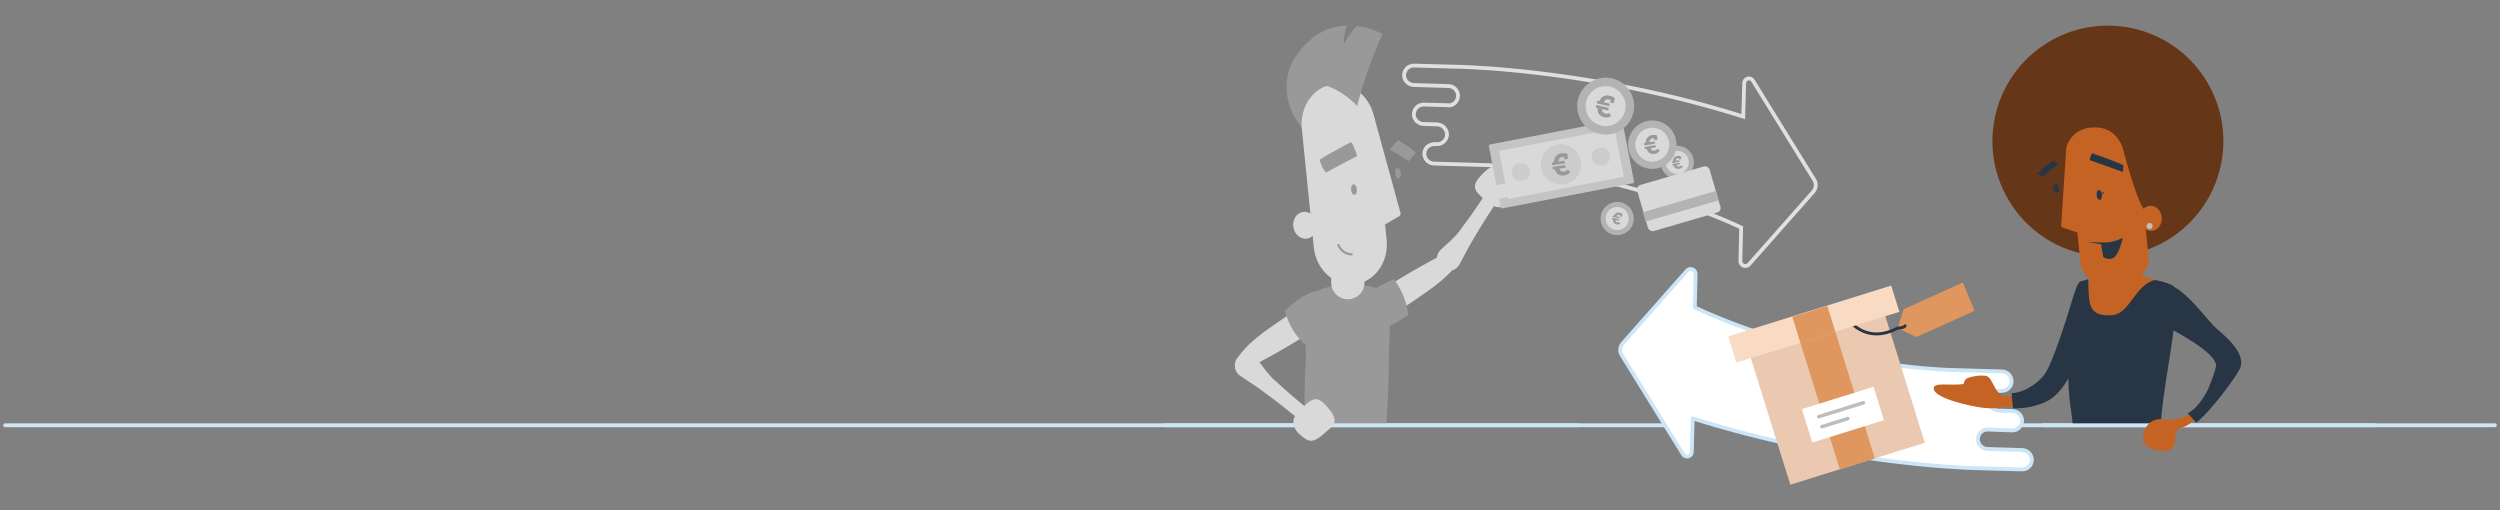<?xml version="1.0" encoding="UTF-8"?><svg id="a" xmlns="http://www.w3.org/2000/svg" viewBox="0 0 980 200"><rect x="0" y="0" width="980" height="200" fill="#808080" stroke="none"/><defs><style>.b{fill:#f8dbc2;}.c{fill:#eac9b0;}.d{fill:#fff;}.e{fill:#663618;}.f{fill:#999;}.g{fill:#b3b3b3;}.h{fill:#babfc3;}.i{fill:#bfbfbf;}.j{fill:#bebebe;}.k{fill:#cce5f7;}.l{fill:#ccc;}.m{fill:#c56324;}.n{fill:#c4c4c4;}.o{fill:#d9d9d9;}.p{fill:#e0e0e0;}.q{fill:#e0965f;}.r{fill:#283544;}</style></defs><path class="k" d="M652.737,167.452H2c-.414,0-.75-.336-.75-.75s.336-.75,.75-.75H652.737c.414,0,.75,.336,.75,.75s-.336,.75-.75,.75Z"/><path class="k" d="M978,167.452h-185.366c-.414,0-.75-.336-.75-.75s.336-.75,.75-.75h185.366c.414,0,.75,.336,.75,.75s-.336,.75-.75,.75Z"/><path class="d" d="M779.118,168.37c-.963,.009-1.886,.381-2.585,1.043-.714,.713-1.134,1.668-1.179,2.676-.051,2.104,1.614,3.85,3.717,3.901l.002,0,13.562,.408c1.859,.028,3.447,1.351,3.81,3.175,.213,1.252-.213,2.528-1.134,3.402-.727,.703-1.71,1.08-2.721,1.043l-17.825-.499h-.726c-6.441-.181-55.562-2.086-110.49-19.504l-.363,13.154c-.033,1.027-.892,1.832-1.919,1.799-.627-.02-1.202-.356-1.529-.892l-24.039-38.871c-.897-1.464-.731-3.342,.408-4.626l25.173-28.484c.719-.802,1.953-.868,2.754-.149,.415,.373,.651,.906,.648,1.464l-.318,13.108s44.405,22.044,99.786,24.493h.499l20.048,.59c1.88,.015,3.482,1.369,3.81,3.22,.213,1.239-.213,2.501-1.134,3.356-.738,.686-1.714,1.06-2.721,1.043h-1.089c-2.095-.026-3.827,1.626-3.901,3.719,.019,2.135,1.68,3.895,3.81,4.037h1.179l4.173,.136c1.874,.033,3.466,1.378,3.81,3.22,.17,1.243-.269,2.492-1.179,3.356-.724,.708-1.709,1.086-2.721,1.043l-9.616-.363"/><path class="k" d="M792.723,184.771l-.161-.004-18.523-.498c-5.503-.155-54.916-2.004-109.768-19.239l-.336,12.16c-.022,.7-.314,1.347-.823,1.823-.509,.478-1.173,.736-1.869,.705-.884-.029-1.686-.497-2.145-1.252l-24.037-38.866c-1.078-1.76-.883-3.977,.484-5.52l25.174-28.483c.484-.541,1.146-.857,1.867-.896,.718-.038,1.412,.205,1.949,.687,.575,.518,.902,1.256,.896,2.027l-.306,12.639c4.705,2.244,47.343,21.922,99.058,24.209l.465-.001,20.07,.589c2.225,.019,4.136,1.634,4.526,3.84,.258,1.498-.252,3.006-1.361,4.037-.885,.822-2.036,1.229-3.245,1.243h-1.076c-1.678-.038-3.091,1.295-3.15,2.996,.015,1.699,1.381,3.146,3.109,3.263l1.13-.002,4.197,.136c2.208,.038,4.115,1.65,4.522,3.833,.208,1.515-.317,3.011-1.399,4.038-.861,.841-2.057,1.307-3.27,1.248l-9.594-.362c-.77,.012-1.501,.309-2.061,.838-.567,.567-.908,1.342-.945,2.165-.019,.802,.28,1.578,.845,2.169,.563,.592,1.324,.929,2.142,.948l13.567,.408c2.187,.033,4.094,1.622,4.523,3.778,.26,1.521-.248,3.044-1.353,4.093-.827,.799-1.952,1.252-3.104,1.252Zm-17.959-2.002l17.846,.499c.828,.048,1.603-.273,2.18-.832,.747-.709,1.087-1.73,.916-2.737-.289-1.446-1.587-2.528-3.083-2.551l-13.572-.408c-1.214-.029-2.348-.531-3.188-1.413s-1.287-2.038-1.258-3.256c.054-1.214,.551-2.341,1.398-3.188,.854-.809,1.954-1.252,3.109-1.263l.035,.001,9.615,.363c.784,.011,1.595-.27,2.169-.83,.741-.704,1.097-1.717,.96-2.719-.271-1.449-1.568-2.547-3.079-2.572l-5.34-.136c-2.557-.17-4.538-2.269-4.56-4.78,.088-2.494,2.147-4.477,4.604-4.477h1.135c.808-.003,1.61-.285,2.211-.842,.737-.686,1.076-1.688,.905-2.681-.264-1.491-1.559-2.585-3.077-2.598l-20.54-.589c-54.938-2.429-99.674-24.351-100.12-24.571-.261-.13-.423-.398-.416-.69l.317-13.108c.002-.329-.143-.657-.398-.888-.239-.214-.531-.331-.867-.305-.319,.017-.613,.157-.827,.396l-25.171,28.48c-.927,1.045-1.06,2.548-.33,3.738l24.038,38.868c.198,.325,.539,.524,.915,.536,.299,.022,.577-.096,.794-.299s.341-.478,.35-.773l.363-13.151c.007-.235,.123-.454,.315-.591,.192-.136,.437-.175,.661-.104,55.035,17.452,104.792,19.314,110.285,19.469h.704Z"/><path class="p" d="M684.168,105.026c-.666,0-1.301-.242-1.801-.69-.575-.516-.902-1.255-.896-2.027l.306-12.639c-4.705-2.243-47.343-21.921-99.057-24.208l-.466,.001-20.07-.59c-2.225-.018-4.136-1.633-4.526-3.84-.258-1.497,.252-3.005,1.361-4.036,.885-.821,2.017-1.221,3.245-1.244h1.115c1.666,0,3.054-1.336,3.111-2.996-.015-1.699-1.381-3.146-3.109-3.262l-1.13,.002-4.197-.137c-2.208-.038-4.115-1.65-4.522-3.832-.208-1.515,.317-3.011,1.399-4.038,.862-.842,2.036-1.302,3.271-1.248l10.013,.271-.001,.056c.613-.093,1.185-.37,1.642-.803,.568-.567,.909-1.341,.946-2.164,.039-1.672-1.301-3.078-2.987-3.118l-13.567-.408c-2.188-.033-4.095-1.622-4.523-3.778-.258-1.522,.249-3.044,1.353-4.092,.864-.836,2.076-1.276,3.265-1.25l18.524,.499c5.503,.155,54.913,2.004,109.768,19.239l.336-12.159c.022-.7,.315-1.347,.823-1.823,.509-.477,1.176-.729,1.869-.705,.882,.027,1.684,.495,2.146,1.251l24.036,38.867c1.078,1.761,.883,3.978-.485,5.519l-25.173,28.483c-.484,.541-1.146,.857-1.867,.896l-.148,.004Zm-101.415-41.063c54.938,2.429,99.673,24.35,100.118,24.57l.429,.213-.329,13.586c-.002,.33,.143,.658,.398,.887,.238,.215,.536,.336,.867,.306,.319-.017,.613-.157,.827-.396l25.171-28.48c.927-1.045,1.06-2.546,.33-3.737l-24.037-38.868c-.199-.326-.54-.524-.915-.536-.597-.06-1.126,.462-1.145,1.073l-.391,14.145-.949-.301c-55.039-17.452-104.793-19.314-110.285-19.469h-.704l-17.847-.499c-.805-.051-1.602,.274-2.179,.833-.746,.708-1.086,1.729-.916,2.737,.288,1.445,1.587,2.527,3.083,2.55l13.572,.408c2.51,.061,4.507,2.155,4.447,4.669-.054,1.215-.551,2.342-1.399,3.188-.854,.809-1.952,1.252-3.108,1.263l-.007-.102-9.637-.261c-.807-.035-1.603,.268-2.177,.829-.741,.704-1.097,1.717-.96,2.719,.271,1.449,1.568,2.545,3.079,2.571l5.34,.137c2.557,.168,4.538,2.267,4.56,4.779-.087,2.495-2.146,4.477-4.603,4.477h-1.137c-.841-.011-1.612,.285-2.211,.843-.737,.686-1.076,1.688-.905,2.68,.265,1.492,1.559,2.586,3.077,2.598l20.541,.59Z"/><path class="m" d="M802.952,156.967c-3.811,2.037-14.292,3.312-22.494,2.098l.939-4.566c2.112,.122,9.749,3.207,18.105-3.695,5.056-4.177,13.894-34.731,13.722-35.467,5.659-3.754,3.918,7.186,7.169,1.596l.14,.25c1.839,3.457,3.044,6.914,3.616,10.373,.573,3.458,.35,6.796-.671,10.011-1.017,3.215-2.3-6.446-5.134-3.529-2.836,2.918-7.2,18.549-15.391,22.927Z"/><path class="m" d="M758.015,152.147c-.193,4.096,15.157,7.207,19.163,7.69,10.905,1.315,17.638-3.512,11.722-3.63-8.095-.161-6.915-8.805-10.946-8.944-1.242-.043-1.881-.164-4.51,.317-4.589,.839-2.971,2.865-4.01,2.996-5.222,.657-11.307-.793-11.419,1.571Z"/><path class="r" d="M788.545,154.103c3.338,.061,9.434-2.647,12.942-7.369,2.128-2.864,5.734-13.004,8.436-21.412,2.078-6.465,2.158-7.337,3.919-12.416,3.805-9.238,3.3,9.617,6.551,4.027l.14,.25c1.839,3.457,3.044,6.914,3.616,10.373,.573,3.458,.35,6.797-.671,10.011-1.017,3.215-2.3-6.446-5.134-3.529-2.836,2.918-7.2,18.549-15.391,22.927-2.882,1.54-7.236,3.192-13.876,3.114l-.531-5.978Z"/><path class="m" d="M817.559,109.903l-2.336,5.503s-.821,22.171,7.801,20.118c8.622-2.053,18.065-18.065,18.065-18.065l6.647-6.734-16.012-5.132-14.165,4.311Z"/><path class="r" d="M812.531,166.702c-.206-2.299-.447-4.36-.726-6.129-3.755-23.817,3.828-50.231,3.828-50.231l2.952-.901c.313,9.283-.411,14.441,8.818,14.176,7.598-.219,8.896-11.359,17.107-13.823,0,0,2.737,.137,6.706,1.916,2.129,.954,2.093,4.799,1.779,9.033-1.017,13.714-5.386,33.611-6.009,45.958"/><circle class="e" cx="826.302" cy="55.322" r="45.27" transform="translate(83.093 420.665) rotate(-30.008)"/><rect class="m" x="812.649" y="36.969" width="26.801" height="73.598" rx="8.272" ry="8.272" transform="translate(-3.233 83.288) rotate(-5.761)"/><path class="m" d="M838.804,85.796c.118,2.724,2.143,4.848,4.523,4.745,2.38-.103,4.213-2.395,4.095-5.119-.118-2.724-2.143-4.848-4.523-4.745-2.38,.103-4.213,2.395-4.095,5.119Z"/><path class="m" d="M810.486,50.475l-2.512,37.698c-.03,.483,.267,.926,.725,1.081,1.868,.634,6.462,2.187,6.462,2.187l-4.674-40.966Z"/><path class="r" d="M821.875,76.539c.107,1.065,.664,1.881,1.243,1.822,.579-.058,.961-.969,.854-2.034-.107-1.065-.664-1.881-1.243-1.822-.579,.058-.961,.969-.854,2.034Z"/><path class="r" d="M804.911,73.941c.107,1.065,.664,1.881,1.243,1.822,.579-.058,.961-.969,.854-2.034-.107-1.065-.664-1.881-1.243-1.822-.579,.058-.961,.969-.854,2.034Z"/><path class="r" d="M823.482,76.207l-.175-.143,.143-.175c.788-.079,1.067-.613,1.079-.635l.214-.071,.072,.213c-.014,.029-.362,.713-1.332,.811Z"/><path class="r" d="M805.242,73.746c-.555,.056-.864-.414-.953-.69l.102-.2,.201,.102c.02,.059,.21,.569,.708,.456,.091-.016,.172,.033,.192,.118l-.119,.192-.132,.023Z"/><path class="r" d="M832.118,67.39l-12.962-4.639s.079-.992,.895-2.698c0,0,10.401,3.608,12.3,4.717,0,0,.152,1.005-.233,2.62Z"/><path class="r" d="M806.855,64.453s-.822-.752-2.015-1.605c0,0-4.901,3.621-6.054,5.137,0,0,1.469,1.129,1.767,1.429,0,0,4.903-4.119,6.302-4.961Z"/><path class="e" d="M810.07,57.677s2.007-8.799,12.949-7.633c2.266,.241,6.617,1.671,8.957,7.475,0,0,5.297,20.522,8.354,24.288,0,0,8.412-32.227-.109-43.059,0,0-18.803-21.401-32.747-.092,0,0-6.7,24.508,2.596,19.021Z"/><path class="i" d="M841.449,88.738c.067,.662,.658,1.144,1.32,1.078,.662-.067,1.144-.658,1.078-1.319s-.658-1.144-1.319-1.078c-.662,.067-1.144,.658-1.078,1.319Z"/><path class="r" d="M832.059,93.266s-3.105,1.626-6.21,1.774c-3.105,.148-7.836-.296-7.836-.296l5.618,1.035,.887,5.027s2.957,1.922,4.879-.591c1.922-2.513,2.661-6.949,2.661-6.949Z"/><path class="o" d="M572.851,99.297c.143,1.388-.334,2.695-1.201,3.655l-1.427,1.816-.003,.001c-2.255,2.887-6.335,6.588-13.349,11.295,0,0-15.786,10.984-17.694,11.181-.749,.077-1.475-.013-2.147-.234-1.708-.562-3.051-1.991-3.447-3.819-.04-.187-.073-.377-.093-.571-.258-2.503,1.311-4.771,3.628-5.483,3.542-2.931,10.468-7.562,23.714-14.864l0-0,2.701-1.436"/><path class="o" d="M563.948,98.914l.004-.012c.496-.931,2.363-2.328,4.748-4.618l.026-.023c.874-.837,1.818-1.795,2.788-2.897,1.306-1.74,2.945-3.953,4.598-6.256,.415-.576,.831-1.157,1.24-1.744,1.469-2.081,3.694-5.414,4.02-5.952,.326-.538,.425-1.32,.795-2.233,.026-.194,.064-.389,.128-.582,.56-1.694,2.387-2.613,4.081-2.053,.167,.055,.325,.126,.476,.205l.062,.024,.097,.046,.169,.087,.123,.076,.125,.082,.135,.107,.092,.075,.141,.132,.067,.067,.139,.163,.046,.051,.141,.199,.024,.035,.13,.231,.01,.012c.342,.674,.431,1.479,.188,2.256l-.001,.004-.017,.053-.076,.12-.015,.056c-.195,.589-.545,1.081-.986,1.453-2.065,3.095-5.642,8.258-11.411,18.221l-.023,.042-3.72,6.977c-.093,.212-.204,.413-.321,.603l-.023,.042-.004-.001c-.208,.331-.459,.629-.74,.895-.87,.825-2.038,1.292-3.254,1.293l-.021-.003c-.484-.003-.972-.074-1.453-.234-1.541-.509-2.643-1.735-3.061-3.188-.259-.884-.258-1.853,.052-2.792,.122-.368,.287-.704,.481-1.021Z"/><path class="f" d="M546.376,109.485s-16.398,6.377-14.671,13.874c1.6,4.394,5.106,10.785,20.244,.154,0,0-.161-7.052-5.573-14.028Z"/><path class="o" d="M590.866,68.398c4.689,4.218,4.458,5.876,1.99,9.441-2.461,3.561-5.749,4.687-9.404,1.591-4.217-3.577-7.408-5.499-3.575-9.874,6.054-6.938,7.485-4.321,10.99-1.158Z"/><path class="f" d="M519.29,112.899c4.863-1.339,11.779-2.224,19.622-.173,3.383,.885,5.744,3.947,5.837,7.443,.25,9.395,.165,28.126-4.12,34.403-4.761,6.975-20.986,8.997-25.714,1.925-3.276-4.9-3.379-23.589-3.172-33.843,.092-4.561,3.148-8.544,7.547-9.756Z"/><path class="f" d="M543.378,166.734c.928-12.049,1.216-24.688,.965-29.377-.315-5.89-24.345-21.986-32.39,2.032,0,0-1.059,14.754-.274,27.077"/><path class="o" d="M519.883,115.977c1.708,.562,3.051,1.991,3.447,3.819,.04,.187,.073,.377,.093,.571,.258,2.503-1.311,4.771-3.628,5.483-3.542,2.931-10.468,7.562-23.714,14.864l-0,0-2.702,1.436c.042,.186,.077,.375,.098,.57,.246,2.386-1.328,4.536-3.598,5.081l-.031,.008c-.194,.045-.39,.083-.593,.104-.815,.084-1.603-.044-2.309-.34l-.103-.008s-1.734-.639-2.379-2.401c-.207-.455-.348-.948-.402-1.473-.143-1.388,.334-2.695,1.201-3.655l1.427-1.816,.003-.001c2.255-2.887,6.335-6.588,13.349-11.295,0,0,15.786-10.984,17.694-11.181,.749-.077,1.475,.013,2.147,.234Z"/><path class="o" d="M491.812,139.749l.012,.005c.876,.588,2.078,2.586,4.115,5.19l.02,.028c.745,.954,1.602,1.99,2.6,3.067,1.599,1.475,3.636,3.329,5.759,5.207,.531,.471,1.067,.944,1.609,1.41,1.922,1.672,5.014,4.222,5.516,4.601s1.27,.556,2.141,1.017c.191,.046,.38,.103,.566,.186,1.629,.728,2.359,2.639,1.631,4.268-.072,.161-.158,.31-.252,.453l-.03,.059-.055,.092-.104,.159-.088,.114-.094,.116-.12,.123-.084,.084-.145,.126-.074,.06-.176,.122-.055,.04-.212,.12-.037,.021-.243,.106-.013,.008c-.705,.273-1.515,.279-2.263-.041l-.004-.002-.051-.023-.111-.088-.054-.021c-.566-.253-1.02-.651-1.346-1.128-2.871-2.367-7.646-6.447-16.975-13.193l-.039-.027-6.566-4.405c-.201-.113-.39-.245-.568-.38l-.039-.027,.002-.004c-.308-.24-.579-.52-.816-.827-.733-.948-1.079-2.158-.958-3.368l.005-.021c.052-.481,.172-.959,.379-1.422,.662-1.482,1.993-2.455,3.481-2.723,.906-.169,1.87-.069,2.772,.334,.354,.158,.671,.356,.967,.582Z"/><path class="f" d="M511.295,134.871s15.298-8.691,12.501-15.857c-2.221-4.115-6.618-9.929-20.052,2.788,0,0,1.183,6.954,7.551,13.069Z"/><path class="o" d="M528.348,117.307h0c-3.586,0-6.52-2.934-6.52-6.52v-14.628c0-3.586,2.934-6.52,6.52-6.52h0c3.586,0,6.52,2.934,6.52,6.52v14.628c0,3.586-2.934,6.52-6.52,6.52Z"/><path class="f" d="M531.838,10.179c-2.299,2.239-5.081,7.045-5.081,7.045-.03-3.864,.941-6.691,1.138-7.223-6.891,.225-15.059,3.413-21.44,14.597,0,0-9.629,17.31,12.173,33.294,0,0-2.831-4.09,6.614-2.502,0,0,6.487-12.253,6.768-13.846,1.702-9.637,9.927-28.209,9.927-28.209,0,0-4.216-2.444-10.099-3.155Z"/><path class="o" d="M543.568,94.008c.888,8.799-4.814,16.648-12.671,17.44-7.857,.793-15.011-5.758-15.899-14.558l-4.687-46.455c-.888-8.799,4.814-16.648,12.671-17.44,7.857-.793,15.011,5.758,15.899,14.558l4.687,46.455Z"/><ellipse class="o" cx="511.561" cy="88.303" rx="4.621" ry="5.289" transform="translate(-7.52 81.441) rotate(-9.036)"/><path class="o" d="M538.294,44.438l10.704,39.038c.135,.501-.082,1.029-.529,1.29-1.826,1.066-6.315,3.679-6.315,3.679l-3.86-44.007Z"/><path class="f" d="M531.879,74.195c.115,1.141-.294,2.116-.915,2.179-.62,.063-1.216-.812-1.331-1.952-.115-1.141,.294-2.116,.915-2.179,.62-.063,1.216,.811,1.331,1.952Z"/><path class="f" d="M549.131,67.837c.115,1.141-.294,2.116-.915,2.179s-1.216-.811-1.331-1.952c-.115-1.141,.294-2.116,.915-2.179s1.216,.811,1.331,1.952Z"/><path class="f" d="M519.887,67.564l12.08-6.4s-.848-3.619-2.376-5.452c0,0-10.457,5.458-12.295,6.932,0,0,1.031,3.837,2.59,4.92Z"/><path class="f" d="M544.924,58.621s1.933-2.665,3.117-3.697c0,0,5.6,3.355,6.987,4.852,0,0-2.583,3.133-2.87,3.484,0,0-5.654-3.886-7.234-4.64Z"/><path class="f" d="M529.921,100.159l-.069,.002c-4.299-.249-5.592-3.916-5.605-3.953-.076-.225,.044-.468,.269-.545,.224-.076,.469,.043,.547,.267,.044,.129,1.132,3.156,4.839,3.371,.238,.014,.419,.218,.405,.455-.012,.214-.179,.383-.386,.404Z"/><path class="f" d="M532.011,41.543s-6.151-6.958-14.417-8.511c0,0-2.532-9.029,18.364-4.876,0,0-2.3,6.726-3.947,13.386Z"/><polyline class="c" points="752.126 165.912 754.538 173.551 701.807 190 685.357 137.302 738.089 120.853 749.982 158.944"/><polygon class="q" points="774.036 121.824 751.188 132.143 743.918 128.591 746.23 121.221 769.413 110.735 774.036 121.824"/><path class="r" d="M735.607,131.476c-1.387,0-2.74-.202-4.055-.607-6.236-1.917-9.33-7.656-9.459-7.9-.151-.286-.042-.64,.244-.792,.285-.15,.641-.042,.792,.244,.28,.527,7.011,12.818,20.514,5.652,.082-.043,.174-.067,.267-.068,1.086-.016,2.22-.289,2.378-.572,.159-.282,.514-.384,.798-.224,.282,.158,.383,.515,.224,.798-.551,.983-2.467,1.143-3.241,1.167-2.926,1.533-5.758,2.301-8.463,2.301Z"/><rect class="b" x="677.558" y="121.658" width="66.903" height="10.771" transform="translate(-5.614 217.184) rotate(-17.3)"/><rect class="q" x="713.154" y="131.023" width="14.372" height="52.038" transform="translate(-14.113 221.315) rotate(-17.3)"/><rect class="q" x="703.839" y="121.789" width="14.372" height="10.674" transform="translate(-5.638 217.193) rotate(-17.3)"/><rect class="d" x="707.691" y="155.685" width="29.448" height="13.706" transform="translate(-15.653 222.181) rotate(-17.3)"/><path class="j" d="M712.962,164.033c-.298,0-.574-.192-.668-.492-.116-.369,.09-.762,.459-.877l17.488-5.461c.371-.115,.762,.091,.877,.46,.116,.369-.091,.762-.459,.877l-17.488,5.461-.209,.032Z"/><path class="h" d="M714.202,167.953c-.298,0-.574-.192-.668-.491-.116-.369,.09-.762,.459-.878l10.151-3.182c.37-.116,.762,.091,.878,.459,.116,.369-.09,.762-.459,.878l-10.151,3.182-.21,.032Z"/><circle class="g" cx="633.944" cy="85.66" r="6.499"/><circle class="o" cx="633.944" cy="85.66" r="4.523" transform="translate(429.946 691.966) rotate(-79.099)"/><circle class="g" cx="657.495" cy="63.65" r="6.499" transform="translate(489.348 702.459) rotate(-80.783)"/><circle class="o" cx="657.495" cy="63.65" r="4.523" transform="translate(257.687 589.487) rotate(-58.283)"/><rect class="o" x="643.301" y="68.493" width="29.582" height="18.815" rx="1.843" ry="1.843" transform="translate(4.512 187.382) rotate(-16.26)"/><rect class="g" x="643.972" y="78.952" width="29.649" height="3.839" transform="translate(3.596 187.009) rotate(-16.2)"/><rect class="n" x="585.463" y="51.475" width="53.234" height="25.512" rx=".56" ry=".56" transform="translate(-1.103 116.9) rotate(-10.9)"/><rect class="o" x="589.045" y="54.621" width="46.098" height="19.183" transform="translate(-1.099 116.903) rotate(-10.9)"/><circle class="l" cx="611.895" cy="64.42" r="7.906" transform="translate(318.216 605.084) rotate(-67.5)"/><circle class="l" cx="596.249" cy="67.435" r="3.585"/><path class="l" d="M627.54,57.82c1.98,0,3.585,1.605,3.585,3.585s-1.605,3.585-3.585,3.585-3.585-1.605-3.585-3.585,1.605-3.585,3.585-3.585Z"/><circle class="g" cx="629.421" cy="41.602" r="11.157" transform="translate(84.095 358.652) rotate(-33.955)"/><circle class="o" cx="629.421" cy="41.602" r="7.825" transform="translate(440.989 643.594) rotate(-76.401)"/><path class="f" d="M626.141,39.466l.811,.193c.726-1.863,2.406-2.561,4.091-2.158,.849,.203,1.565,.628,2.015,1.043l-.451,1.888-1.418-.231,.148-.621c.048-.203,.044-.298-.105-.4-.15-.103-.321-.17-.498-.213-1.077-.257-1.719,.3-2.02,1.112l2.319,.553-.245,1.027-4.892-1.167,.245-1.027Zm-.399,1.673l4.892,1.167-.245,1.027-2.319-.553c-.116,.937,.292,1.53,1.318,1.774,.57,.136,1.04,.02,1.603-.261l.469,1.291c-.788,.442-1.631,.602-2.594,.373-1.977-.472-2.803-1.727-2.57-3.6l-.798-.19,.245-1.027Z"/><circle class="g" cx="647.7" cy="56.713" r="9.491" transform="translate(102.615 411.134) rotate(-38.037)"/><path class="o" d="M647.073,50.086c3.66-.346,6.908,2.34,7.254,6.001,.346,3.66-2.34,6.908-6,7.254s-6.908-2.34-7.254-6c-.346-3.66,2.34-6.908,6-7.254Z"/><path class="f" d="M644.414,56.174l.698-.127c-.073-1.699,.996-2.818,2.446-3.082,.731-.133,1.434-.047,1.926,.122l.296,1.625-1.183,.306-.097-.534c-.032-.174-.068-.247-.219-.275-.152-.029-.308-.023-.461,.005-.927,.169-1.236,.822-1.192,1.558l1.995-.364,.161,.883-4.209,.768-.161-.883Zm.263,1.439l4.209-.768,.161,.883-1.995,.364c.23,.769,.751,1.091,1.634,.93,.491-.089,.817-.34,1.159-.752l.807,.844c-.463,.614-1.063,1.028-1.892,1.179-1.701,.31-2.774-.384-3.235-1.923l-.687,.125-.161-.883Z"/><path class="f" d="M608.295,63.72l.825-.119c-.013-1.999,1.292-3.267,3.007-3.515,.864-.125,1.686,.006,2.258,.227l.278,1.921-1.404,.308-.091-.632c-.03-.206-.069-.293-.246-.333-.177-.04-.361-.04-.542-.014-1.096,.158-1.487,.913-1.468,1.779l2.36-.341,.151,1.045-4.978,.72-.151-1.045Zm.246,1.702l4.978-.72,.151,1.045-2.36,.341c.237,.914,.835,1.314,1.88,1.163,.58-.084,.974-.365,1.393-.833l.912,1.027c-.57,.701-1.293,1.161-2.273,1.303-2.012,.291-3.242-.571-3.717-2.398l-.812,.117-.151-1.045Z"/><path class="f" d="M632.247,84.438l.439,.105c.393-1.008,1.302-1.385,2.213-1.168,.459,.11,.847,.34,1.09,.564l-.244,1.022-.767-.125,.08-.336c.026-.11,.024-.161-.057-.216-.081-.056-.174-.092-.27-.115-.583-.139-.93,.162-1.093,.602l1.255,.299-.132,.555-2.647-.631,.133-.555Zm-.216,.905l2.647,.631-.133,.555-1.255-.299c-.063,.507,.158,.828,.713,.96,.309,.074,.563,.011,.867-.141l.254,.698c-.427,.239-.882,.326-1.403,.202-1.07-.255-1.516-.934-1.391-1.948l-.432-.103,.132-.555Z"/><path class="f" d="M655.357,63.345l.477-.089c-.054-1.163,.674-1.931,1.666-2.116,.5-.093,.981-.036,1.319,.078l.207,1.111-.809,.212-.068-.365c-.022-.119-.047-.169-.151-.188-.104-.019-.211-.015-.315,.005-.634,.118-.844,.566-.812,1.069l1.365-.254,.112,.604-2.878,.536-.112-.604Zm.183,.984l2.878-.536,.112,.604-1.365,.254c.16,.526,.517,.745,1.121,.632,.336-.062,.558-.235,.791-.518l.555,.576c-.315,.421-.725,.706-1.292,.812-1.163,.217-1.899-.256-2.219-1.307l-.47,.088-.112-.604Z"/><path class="o" d="M586.326,78.079s9.58-.957,8.709-3.77c-.871-2.813-5.581-3.086-9.783-1.107-4.202,1.979,1.074,4.878,1.074,4.878Z"/><path class="k" d="M618.513,167.452h-162.112c-.414,0-.75-.336-.75-.75s.336-.75,.75-.75h162.112c.414,0,.75,.336,.75,.75s-.336,.75-.75,.75Z"/><path class="k" d="M930.885,167.452h-129.971c-.414,0-.75-.336-.75-.75s.336-.75,.75-.75h129.971c.414,0,.75,.336,.75,.75s-.336,.75-.75,.75Z"/><path class="o" d="M519.455,169.61c-4.67,4.239-6.296,3.842-9.594,1.026-3.294-2.808-4.083-6.193-.634-9.517,3.984-3.834,6.219-6.815,10.185-2.56,6.291,6.724,3.543,7.883,.043,11.051Z"/><path class="m" d="M848.102,164.442c-3.855-.754-7.058,1.777-7.811,5.633-.754,3.855,1.62,5.707,5.475,6.461,3.855,.754,6.201,.161,6.955-3.694,.206-1.056-.969-3.433,2.564-5.81,.991-.667,.587-3.391-.497-3.165-2.762,.576-5.155,.875-6.686,.576"/><path class="m" d="M877.301,144.936c-1.398,2.982-15.117,21.722-23.084,22.941l-.519-3.795c4.701-.229,11.437-7.977,13.461-12.965,.706-1.739,2.165-5.508,2.563-7.577,.997-5.185-18.656-15.088-19.134-15.397,1.17-5.034-11.963-16.292-1.617-14.411,6.581,1.197,13.591,9.662,18.236,14.617,2.111,2.252,13.19,9.98,10.094,16.586Z"/><path class="r" d="M878.007,144.602c-1.428,3.047-11.856,17.31-17.129,21.068l-3.285-3.695c2.511-1.02,6.376-5.426,8.444-10.522,.721-1.777,2.212-5.627,2.619-7.742,1.019-5.298-17.989-14.88-18.477-15.195-7.174-2.573-11.483-20.442-1.152-17.49,7.185,2.053,13.922,11.567,18.667,16.629,2.157,2.301,13.477,10.197,10.313,16.946Z"/></svg>